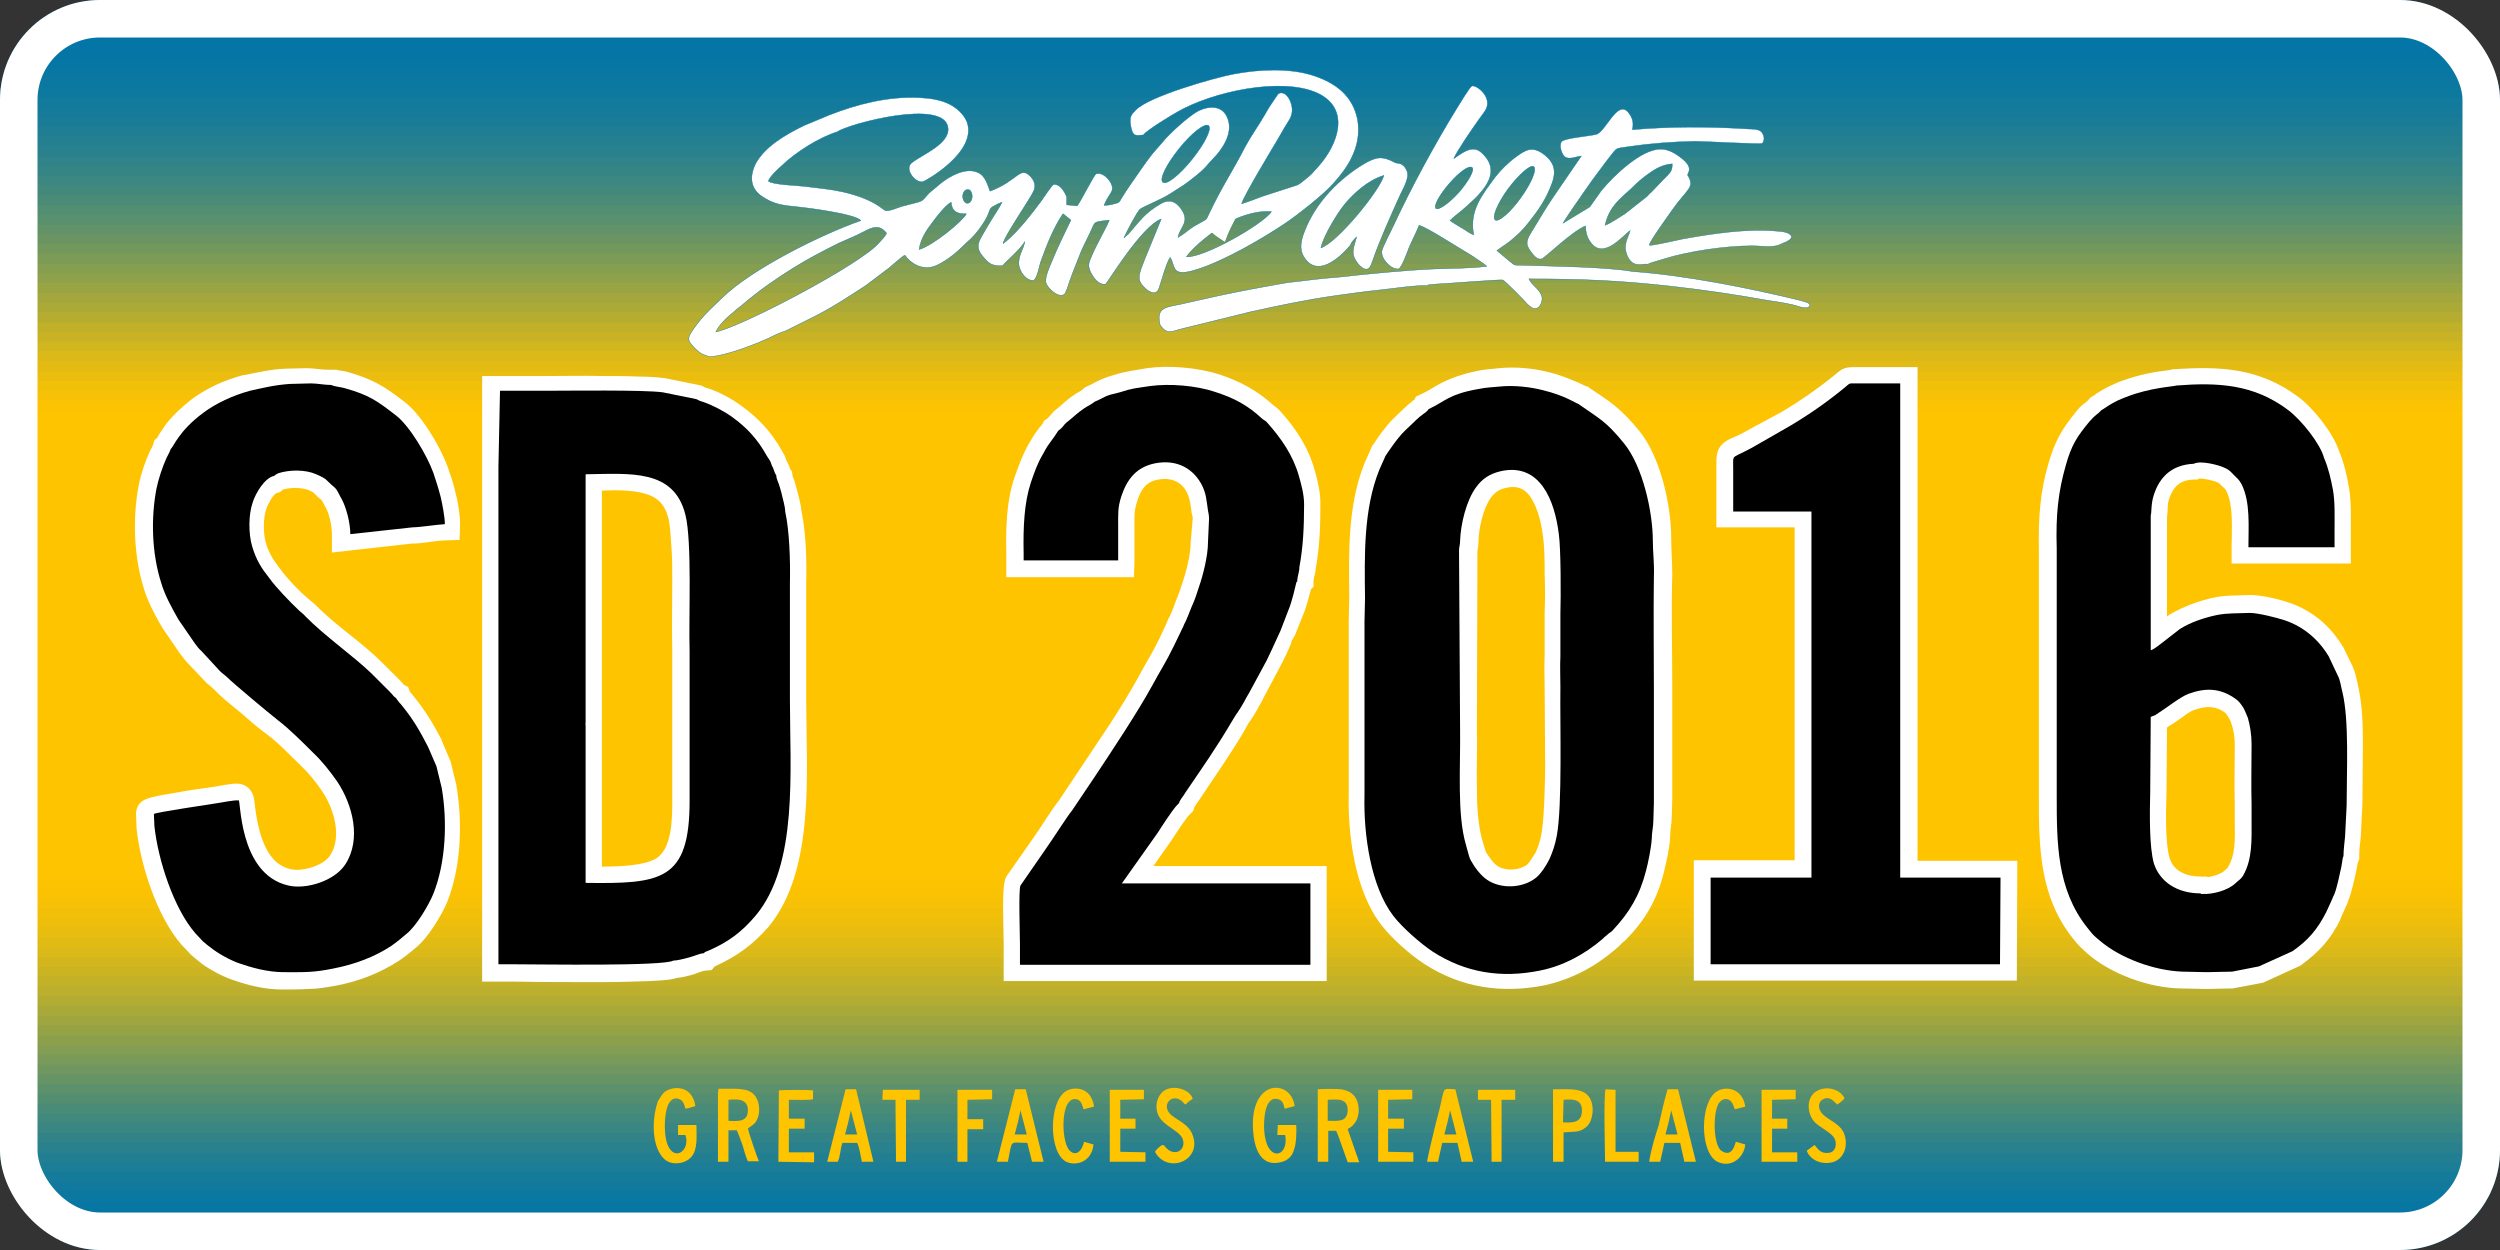 <svg width="400" height="200" viewBox="0 0 400 200" fill="none" xmlns="http://www.w3.org/2000/svg">
<rect x="0" y="0" width="400" height="200" fill="#333333" stroke="none"/>
<g clip-path="url(#clip0_26_5686)">
<path d="M0 2.353H400V0H0V2.353Z" fill="#0074A8"/>
<path d="M0 3.866H400V1.596H0V3.866Z" fill="#0074A8"/>
<path d="M0 5.462H400V3.109H0V5.462Z" fill="#0174A8"/>
<path d="M0 7.059H400V4.706H0V7.059Z" fill="#0274A7"/>
<path d="M0 8.571H400V6.219H0V8.571Z" fill="#0375A6"/>
<path d="M0 10.168H400V7.815H0V10.168Z" fill="#0475A5"/>
<path d="M0 11.681H400V9.412H0V11.681Z" fill="#0676A4"/>
<path d="M0 13.277H400V10.924H0V13.277Z" fill="#0977A2"/>
<path d="M0 14.874H400V12.521H0V14.874Z" fill="#0B78A1"/>
<path d="M0 16.387H400V14.034H0V16.387Z" fill="#0E799F"/>
<path d="M0 17.983H400V15.63H0V17.983Z" fill="#127A9C"/>
<path d="M0 19.496H400V17.227H0V19.496Z" fill="#167B9A"/>
<path d="M0 21.093H400V18.739H0V21.093Z" fill="#1A7C97"/>
<path d="M0 22.689H400V20.336H0V22.689Z" fill="#1F7E94"/>
<path d="M0 24.202H400V21.849H0V24.202Z" fill="#247F91"/>
<path d="M0 25.798H400V23.445H0V25.798Z" fill="#29818D"/>
<path d="M0 27.311H400V25.042H0V27.311Z" fill="#2F8389"/>
<path d="M0 28.907H400V26.555H0V28.907Z" fill="#358585"/>
<path d="M0 30.504H400V28.151H0V30.504Z" fill="#3C8781"/>
<path d="M0 32.017H400V29.664H0V32.017Z" fill="#42897C"/>
<path d="M0 33.614H400V31.261H0V33.614Z" fill="#4A8B77"/>
<path d="M0 35.126H400V32.773H0V35.126Z" fill="#518E72"/>
<path d="M0 36.723H400V34.37H0V36.723Z" fill="#59906D"/>
<path d="M0 38.319H400V35.966H0V38.319Z" fill="#629368"/>
<path d="M0 39.832H400V37.479H0V39.832Z" fill="#6A9562"/>
<path d="M0 41.429H400V39.076H0V41.429Z" fill="#73985C"/>
<path d="M0 42.941H400V40.588H0V42.941Z" fill="#7C9B56"/>
<path d="M0 44.538H400V42.185H0V44.538Z" fill="#869E50"/>
<path d="M0 46.134H400V43.782H0V46.134Z" fill="#8FA14A"/>
<path d="M0 47.647H400V45.294H0V47.647Z" fill="#99A443"/>
<path d="M0 49.244H400V46.891H0V49.244Z" fill="#A3A73D"/>
<path d="M0 50.756H400V48.403H0V50.756Z" fill="#ACAA36"/>
<path d="M0 52.353H400V50H0V52.353Z" fill="#B6AD30"/>
<path d="M0 53.866H400V51.597H0V53.866Z" fill="#C0B02A"/>
<path d="M0 55.462H400V53.109H0V55.462Z" fill="#C9B324"/>
<path d="M0 57.059H400V54.706H0V57.059Z" fill="#D2B61E"/>
<path d="M0 58.572H400V56.218H0V58.572Z" fill="#DBB918"/>
<path d="M0 60.168H400V57.815H0V60.168Z" fill="#E3BB13"/>
<path d="M0 61.681H400V59.412H0V61.681Z" fill="#EABD0E"/>
<path d="M0 63.277H400V60.924H0V63.277Z" fill="#F1C009"/>
<path d="M0 64.874H400V62.521H0V64.874Z" fill="#F6C106"/>
<path d="M0 66.387H400V64.034H0V66.387Z" fill="#FBC303"/>
<path d="M0 67.983H400V65.63H0V67.983Z" fill="#FEC401"/>
<path d="M0 69.496H400V67.227H0V69.496Z" fill="#FFC400"/>
<path d="M0 71.093H400V68.74H0V71.093Z" fill="#FFC400"/>
<path d="M0 72.689H400V70.336H0V72.689Z" fill="#FFC400"/>
<path d="M0 74.202H400V71.849H0V74.202Z" fill="#FFC400"/>
<path d="M0 75.798H400V73.445H0V75.798Z" fill="#FFC400"/>
<path d="M0 77.311H400V74.958H0V77.311Z" fill="#FFC400"/>
<path d="M0 78.907H400V76.555H0V78.907Z" fill="#FFC400"/>
<path d="M0 80.504H400V78.151H0V80.504Z" fill="#FFC400"/>
<path d="M0 82.017H400V79.664H0V82.017Z" fill="#FFC400"/>
<path d="M0 83.614H400V81.26H0V83.614Z" fill="#FFC400"/>
<path d="M0 85.126H400V82.773H0V85.126Z" fill="#FFC400"/>
<path d="M0 86.723H400V84.37H0V86.723Z" fill="#FFC400"/>
<path d="M0 88.319H400V85.966H0V88.319Z" fill="#FFC400"/>
<path d="M0 89.832H400V87.479H0V89.832Z" fill="#FFC400"/>
<path d="M0 91.429H400V89.076H0V91.429Z" fill="#FFC400"/>
<path d="M0 92.941H400V90.588H0V92.941Z" fill="#FFC400"/>
<path d="M0 94.538H400V92.185H0V94.538Z" fill="#FFC400"/>
<path d="M0 96.134H400V93.781H0V96.134Z" fill="#FFC400"/>
<path d="M0 97.647H400V95.294H0V97.647Z" fill="#FFC400"/>
<path d="M0 99.244H400V96.891H0V99.244Z" fill="#FFC400"/>
<path d="M0 100.756H400V98.403H0V100.756Z" fill="#FFC400"/>
<path d="M0 102.353H400V100H0V102.353Z" fill="#FFC400"/>
<path d="M0 103.866H400V101.597H0V103.866Z" fill="#FFC400"/>
<path d="M0 105.462H400V103.109H0V105.462Z" fill="#FFC400"/>
<path d="M0 107.059H400V104.706H0V107.059Z" fill="#FFC400"/>
<path d="M0 108.571H400V106.219H0V108.571Z" fill="#FFC400"/>
<path d="M0 110.168H400V107.815H0V110.168Z" fill="#FFC400"/>
<path d="M400 109.412V111.68H0V109.412H400Z" fill="#FFC400"/>
<path d="M0 113.277H400V110.924H0V113.277Z" fill="#FFC400"/>
<path d="M0 114.874H400V112.521H0V114.874Z" fill="#FFC400"/>
<path d="M0 116.387H400V114.034H0V116.387Z" fill="#FFC400"/>
<path d="M400 115.63V117.983H0V115.63H400Z" fill="#FFC400"/>
<path d="M0 119.496H400V117.227H0V119.496Z" fill="#FFC400"/>
<path d="M0 121.092H400V118.74H0V121.092Z" fill="#FFC400"/>
<path d="M0 122.689H400V120.336H0V122.689Z" fill="#FFC400"/>
<path d="M400 121.849V124.202H0V121.849H400Z" fill="#FFC400"/>
<path d="M0 125.798H400V123.445H0V125.798Z" fill="#FFC400"/>
<path d="M0 127.311H400V124.958H0V127.311Z" fill="#FFC400"/>
<path d="M0 128.907H400V126.555H0V128.907Z" fill="#FFC400"/>
<path d="M400 128.151V130.504H0V128.151H400Z" fill="#FFC400"/>
<path d="M0 132.017H400V129.664H0V132.017Z" fill="#FFC400"/>
<path d="M0 133.613H400V131.26H0V133.613Z" fill="#FFC400"/>
<path d="M0 135.126H400V132.773H0V135.126Z" fill="#FFC400"/>
<path d="M400 134.37V136.723H0V134.37H400Z" fill="#FFC400"/>
<path d="M0 138.319H400V135.966H0V138.319Z" fill="#FFC400"/>
<path d="M0 139.832H400V137.479H0V139.832Z" fill="#FFC400"/>
<path d="M0 141.429H400V139.076H0V141.429Z" fill="#FEC401"/>
<path d="M0 142.941H400V140.588H0V142.941Z" fill="#FCC302"/>
<path d="M0 144.538H400V142.185H0V144.538Z" fill="#FAC203"/>
<path d="M0 146.05H400V143.781H0V146.05Z" fill="#F6C106"/>
<path d="M0 147.647H400V145.294H0V147.647Z" fill="#F2C009"/>
<path d="M0 149.244H400V146.891H0V149.244Z" fill="#EDBE0C"/>
<path d="M0 150.756H400V148.403H0V150.756Z" fill="#E8BD0F"/>
<path d="M0 152.353H400V150H0V152.353Z" fill="#E1BB14"/>
<path d="M0 153.866H400V151.597H0V153.866Z" fill="#DBB918"/>
<path d="M0 155.462H400V153.109H0V155.462Z" fill="#D3B61D"/>
<path d="M0 157.059H400V154.706H0V157.059Z" fill="#CBB422"/>
<path d="M0 158.571H400V156.219H0V158.571Z" fill="#C3B127"/>
<path d="M0 160.168H400V157.815H0V160.168Z" fill="#BBAF2D"/>
<path d="M0 161.68H400V159.412H0V161.68Z" fill="#B2AC33"/>
<path d="M0 163.277H400V160.924H0V163.277Z" fill="#A9A939"/>
<path d="M0 164.874H400V162.521H0V164.874Z" fill="#9FA63F"/>
<path d="M0 166.387H400V164.034H0V166.387Z" fill="#96A345"/>
<path d="M0 167.983H400V165.63H0V167.983Z" fill="#8CA04C"/>
<path d="M0 169.496H400V167.227H0V169.496Z" fill="#839D52"/>
<path d="M0 171.092H400V168.74H0V171.092Z" fill="#799A58"/>
<path d="M0 172.689H400V170.336H0V172.689Z" fill="#6F975F"/>
<path d="M0 174.202H400V171.849H0V174.202Z" fill="#669465"/>
<path d="M0 175.798H400V173.445H0V175.798Z" fill="#5C916B"/>
<path d="M0 177.311H400V174.958H0V177.311Z" fill="#538E71"/>
<path d="M0 178.907H400V176.555H0V178.907Z" fill="#4A8B77"/>
<path d="M0 180.504H400V178.151H0V180.504Z" fill="#41887D"/>
<path d="M0 182.017H400V179.664H0V182.017Z" fill="#398683"/>
<path d="M0 183.613H400V181.26H0V183.613Z" fill="#318388"/>
<path d="M0 185.126H400V182.773H0V185.126Z" fill="#29818D"/>
<path d="M0 186.723H400V184.37H0V186.723Z" fill="#227F92"/>
<path d="M0 188.319H400V185.966H0V188.319Z" fill="#1B7D96"/>
<path d="M0 189.832H400V187.479H0V189.832Z" fill="#157B9A"/>
<path d="M0 191.429H400V189.076H0V191.429Z" fill="#10799D"/>
<path d="M0 192.941H400V190.588H0V192.941Z" fill="#0B78A1"/>
<path d="M0 194.538H400V192.185H0V194.538Z" fill="#0776A3"/>
<path d="M0 196.05H400V193.781H0V196.05Z" fill="#0475A5"/>
<path d="M0 197.647H400V195.294H0V197.647Z" fill="#0275A7"/>
<path d="M0 199.244H400V196.891H0V199.244Z" fill="#0074A8"/>
<path d="M0 200H400V198.403H0V200Z" fill="#0074A8"/>
<path d="M0 200H400V0H0V200Z" stroke="white" stroke-width="0.064" stroke-miterlimit="22.926" stroke-linecap="round" stroke-linejoin="round"/>
<path fill-rule="evenodd" clip-rule="evenodd" d="M190.84 82.941C190.84 82.689 190.756 82.353 190.672 82.101C190.504 80.924 190.42 79.748 189.832 78.655C188.908 76.975 187.227 76.386 185.378 76.723C183.361 77.059 182.521 78.319 181.933 80.252C181.429 81.765 181.513 82.689 181.513 84.286C181.513 86.134 181.513 87.899 181.513 89.748L181.429 92.353H161.008V88.571C160.924 84.538 161.008 80.168 162.353 76.302C162.941 74.622 163.529 73.025 164.37 71.428C164.79 70.672 165.21 70 165.63 69.328C165.882 68.991 166.134 68.655 166.387 68.319C166.555 68.151 166.723 67.983 166.807 67.815L167.059 67.311L167.563 66.975C167.983 66.638 168.235 66.134 168.739 65.714C169.832 64.874 170.672 63.949 171.849 63.193C172.269 62.857 172.941 62.605 173.277 62.269L173.529 62.017L173.866 61.849C174.454 61.597 174.958 61.344 175.546 61.008C176.387 60.588 177.311 60.252 178.235 60C180.084 59.411 181.597 59.244 183.529 58.907C187.059 58.403 191.681 58.823 195.126 59.916C198.571 61.092 201.092 62.437 203.782 64.874C204.118 65.126 204.37 65.294 204.706 65.63C207.227 68.403 209.328 71.513 210.336 75.21C210.84 76.891 211.261 78.739 211.261 80.504C211.261 84.034 211.176 87.479 210.504 91.008C210.504 91.513 210.336 91.933 210.252 92.353C210.252 92.521 210.168 92.689 210.168 92.857V93.865L209.748 94.285C209.328 95.714 209.076 97.059 208.487 98.403L207.143 101.765L207.059 101.849C206.975 102.101 206.723 102.353 206.639 102.605V102.689V102.773C206.134 104.034 205.546 105.294 204.874 106.555L202.101 111.765V111.849C201.345 113.109 200.84 114.202 200 115.378C199.664 115.798 199.412 116.302 199.16 116.807C196.891 120.672 194.286 124.37 191.765 128.151C191.597 128.403 191.261 128.823 191.092 129.159L190.924 129.748L190.168 130.504C189.748 131.008 189.244 131.765 188.824 132.353C188.319 133.109 187.815 133.865 187.311 134.622L184.538 138.571H212.269V156.975H165.462H160.588V151.008C160.588 149.328 160.504 147.731 160.504 146.05C160.504 144.706 160.42 141.597 160.924 140.42L161.008 140.252L165.126 134.37C166.639 132.269 167.983 129.916 169.496 127.983L172.857 122.941C174.454 120.504 176.134 118.067 177.731 115.63C179.244 113.277 180.756 110.84 182.101 108.403C183.193 106.302 184.454 104.37 185.462 102.269L186.555 99.916C186.639 99.748 186.723 99.496 186.807 99.328L186.891 99.075L187.059 98.823C187.479 97.983 187.815 97.059 188.151 96.134C188.571 95.126 188.908 94.118 189.244 93.109C189.832 91.344 190.504 88.655 190.504 86.891V86.807L190.84 82.941ZM114.37 154.622C114.37 154.622 114.286 154.622 114.286 154.706L113.866 155.21L112.857 155.294C112.269 155.378 111.513 155.714 111.008 155.882C110.168 156.134 109.16 156.386 108.319 156.47C106.975 156.891 104.958 156.891 103.866 156.975C101.26 157.059 98.656 157.143 96.05 157.143C91.513 157.143 87.059 157.143 82.521 157.059H77.143V152.857V106.555V89.496V87.899V79.664V74.79V60.168H87.059C90.252 60.168 93.445 60.084 96.723 60.168C98.571 60.168 100.42 60.168 102.269 60.252C103.529 60.252 104.958 60.336 106.303 60.504H106.387L112.185 61.68L112.857 62.017C112.941 62.017 113.109 62.101 113.193 62.101C115.042 62.689 117.059 63.781 118.655 64.958C121.345 66.891 123.445 69.159 125.042 72.017C125.21 72.353 125.462 72.689 125.63 73.109C125.714 73.361 125.798 73.613 125.882 73.781L125.966 73.949L126.05 74.118C126.218 74.37 126.303 74.706 126.387 74.958L126.723 75.462L126.807 76.134C126.891 76.471 127.059 76.722 127.143 77.059C127.311 77.563 127.395 78.067 127.563 78.571C127.815 79.664 128.151 80.672 128.235 81.765C128.992 85.378 129.076 89.832 128.992 93.529V112.101C128.992 123.277 130.504 139.244 122.941 148.319C120.42 151.176 117.899 153.025 114.37 154.622ZM96.302 116.891V119.664V138.655C99.328 138.655 103.193 138.487 105.042 137.311C107.563 135.714 107.563 130.756 107.563 128.151V127.731V119.748V113.445V104.286C107.479 100.504 107.563 96.723 107.563 92.941C107.563 91.008 107.563 88.992 107.395 87.059C107.311 85.798 107.227 84.286 106.975 83.025C106.387 80.672 105.21 79.496 102.941 78.907C101.008 78.403 98.571 78.403 96.302 78.487V106.05V113.445V115.798V116.554V116.891ZM253.697 61.765L254.034 61.849L254.37 62.101C255.714 63.025 257.059 63.865 258.319 64.874C259.748 66.05 261.008 67.395 262.185 68.823C265.63 72.941 267.395 80.756 267.395 86.134C267.395 88.067 267.563 90 267.563 91.933C267.395 97.899 267.563 103.949 267.563 109.916V127.899C267.563 128.823 267.479 129.832 267.479 130.756C267.479 131.765 267.227 132.689 267.227 133.697V133.781V133.865C267.143 135.714 266.639 137.815 266.218 139.58C265.126 143.95 263.277 147.143 260.168 150.336C259.832 150.672 259.496 150.84 259.244 151.176C258.992 151.428 258.739 151.681 258.403 151.933C255.21 154.706 251.345 156.723 247.143 157.647C240.336 158.992 233.866 158.067 227.983 154.286C225.63 152.773 222.689 150.168 221.008 147.983C216.807 142.605 215.63 133.613 215.798 126.975V99.244L215.882 95.546C215.798 88.403 215.63 80.84 218.319 74.118L219.58 71.26L219.748 71.092C220.672 69.664 221.765 68.151 222.941 66.975L224.79 65.21C225.126 64.874 225.546 64.538 225.966 64.201C226.05 64.117 226.134 64.034 226.303 63.95L226.555 63.445L227.479 63.025C228.571 62.521 229.496 61.849 230.504 61.344C232.269 60.42 234.118 59.832 236.05 59.412C237.479 59.075 238.487 59.076 239.916 58.907C242.437 58.655 245.378 58.907 247.899 59.58C249.328 59.916 250.672 60.42 252.017 61.008C252.521 61.176 253.109 61.513 253.697 61.765ZM236.303 116.639C236.387 119.832 236.218 123.025 236.303 126.302C236.303 128.823 236.471 131.933 237.143 134.37C237.227 134.622 237.311 134.874 237.395 135.21C237.731 136.218 237.563 136.134 238.235 137.059C238.655 137.647 239.076 138.235 239.748 138.655C241.092 139.412 243.193 139.244 244.37 138.319C244.79 137.899 245.378 136.891 245.714 136.386C246.134 135.462 246.471 134.37 246.639 133.361C246.891 131.933 246.975 130.252 247.059 128.823C247.143 126.639 247.227 124.538 247.227 122.353C247.227 118.235 247.143 114.117 247.143 110C247.143 108.319 247.059 106.723 247.143 105.042V98.151V98.067C247.227 96.05 247.227 93.865 247.143 91.849C247.143 90 247.143 87.731 246.891 85.882C246.639 83.781 246.05 81.26 244.874 79.496C243.866 78.067 242.605 77.647 240.924 78.067C239.832 78.319 239.244 78.739 238.571 79.58C237.311 81.26 236.555 84.706 236.555 86.722C236.555 87.227 236.471 87.647 236.387 88.151L236.303 116.639ZM377.227 138.067C377.143 138.403 377.143 138.739 377.059 139.075C376.723 140.588 376.303 142.689 375.714 144.117C375.63 144.37 375.546 144.706 375.378 144.958L374.454 147.059V147.143C372.857 150.336 371.092 152.269 368.235 154.37L367.983 154.538L362.101 157.227L357.227 158.151H356.975C355.63 158.151 354.286 158.235 352.941 158.235C351.597 158.235 350.252 158.151 348.908 158.151C343.866 158.067 337.815 155.882 334.034 152.605C333.025 151.681 332.521 151.26 331.681 150.168C326.303 143.445 326.218 135.546 326.218 127.395C326.218 124.706 326.218 122.017 326.218 119.328V101.849V87.899C326.134 83.025 326.387 78.655 327.815 73.949C328.824 70.504 329.916 68.655 332.101 65.966C332.521 65.378 333.025 64.874 333.613 64.454C333.782 64.285 333.95 64.201 334.118 64.033L334.454 63.613L334.874 63.361C335.21 63.193 335.546 62.857 335.882 62.689C336.975 62.017 337.899 61.596 339.076 61.092C340.84 60.42 342.689 59.916 344.538 59.58C345.462 59.411 346.471 59.328 347.395 59.159L347.563 59.075H347.983C355.294 58.571 361.513 58.907 367.647 63.445C370.084 65.21 373.361 69.328 374.286 72.269C375.042 74.034 375.462 75.966 375.798 77.815C376.218 80.084 376.134 82.437 376.134 84.706V90.168H370.924H363.109H357.059V87.479C357.059 84.958 357.395 80.84 356.219 78.571C356.05 78.151 355.798 78.067 355.462 77.731C355.126 77.395 355.126 77.311 354.706 77.143C354.202 76.891 352.605 76.555 351.933 76.555L351.597 76.723H351.008C348.824 76.807 347.731 77.815 347.059 79.832C346.723 80.756 346.891 81.764 346.723 82.689V98.655L347.143 98.319L347.311 98.235C349.328 97.059 351.849 96.134 354.118 95.63C356.05 95.21 357.899 95.294 359.832 95.21C361.597 95.126 364.706 95.882 366.387 96.471C370 97.731 372.857 100.168 374.79 103.361L374.874 103.445L376.387 106.555C376.891 107.647 377.059 108.655 377.311 109.832C377.983 112.773 378.067 116.134 378.067 119.16C378.067 122.269 377.983 125.462 377.983 128.571V128.655L377.731 133.781V133.865C377.647 134.706 377.479 135.714 377.479 136.639V137.479L377.227 138.067ZM357.563 131.26V128.907C357.479 125.63 357.563 122.437 357.563 119.16C357.563 118.151 357.395 116.806 357.059 115.882C356.975 115.546 356.807 115.21 356.639 114.874C356.555 114.706 356.218 114.286 356.134 114.118C354.454 112.857 352.941 112.941 351.008 113.613C350.504 113.781 349.664 114.37 349.244 114.706C348.403 115.294 347.563 115.882 346.723 116.386L346.639 126.806C346.555 129.58 346.387 134.79 347.143 137.311C347.815 139.496 350 140.252 352.101 140.252H353.109L353.193 140.336C354.118 140.252 355.294 139.832 355.798 139.412C356.05 139.159 356.218 139.075 356.471 138.823V138.739C357.815 136.639 357.563 133.613 357.563 131.26ZM53.782 59.159C54.37 59.328 54.958 59.328 55.546 59.496C59.664 60.672 61.429 61.765 64.706 64.286C67.395 66.302 70.42 71.428 71.597 74.622C72.101 76.05 72.521 77.227 72.857 78.739C73.277 80.252 73.613 82.353 73.613 83.865L73.529 86.386L71.008 86.47C69.328 86.554 67.563 86.975 65.882 86.975L53.109 88.403V85.462C53.109 84.201 52.689 82.185 52.101 81.176C51.933 80.84 51.681 80.42 51.513 80.084C51.429 80 51.176 79.748 51.008 79.664C50.084 78.823 50.504 78.907 49.328 78.403C48.235 77.983 46.471 77.983 45.294 78.319L44.79 78.739L44.202 78.907C43.613 79.243 42.773 80.84 42.605 81.428C42.101 82.941 42.101 85.294 42.521 86.807C43.025 88.571 43.782 89.664 44.874 91.092C46.05 92.689 47.815 94.538 49.328 95.798C49.664 96.134 50.084 96.386 50.504 96.806C53.782 100.168 57.815 102.689 61.092 105.966L64.034 108.907C64.286 109.16 64.454 109.327 64.622 109.58L65.294 109.916L65.546 110.588C65.546 110.672 65.63 110.672 65.63 110.756C65.798 110.924 65.966 111.092 66.135 111.344C67.983 113.613 69.328 115.798 70.672 118.403V118.487L72.101 121.849L73.025 125.63V125.714C74.034 131.597 73.781 138.655 71.597 144.202C70.672 146.471 68.403 150.168 66.471 151.681C65.546 152.437 64.874 153.025 63.865 153.697C60.756 155.714 57.311 157.059 53.614 157.731C52.185 157.983 50.756 158.235 49.328 158.235C47.983 158.319 46.555 158.319 45.126 158.319C42.353 158.319 39.664 157.647 37.059 156.723C35.378 156.134 33.025 154.874 31.681 153.697C31.261 153.361 30.84 153.025 30.504 152.689L30.336 152.521L28.992 151.092C25.126 146.639 22.437 138.319 21.849 132.521V132.437L21.765 130.252V130.084C21.933 127.899 23.866 127.647 25.378 127.311C26.471 127.143 27.647 126.891 28.739 126.723C30.588 126.386 32.437 126.134 34.286 125.882C35.378 125.714 36.807 125.378 37.899 125.378C38.908 125.378 39.916 125.882 40.42 127.059C40.588 127.395 40.588 127.647 40.672 127.983C40.756 128.403 40.756 128.823 40.84 129.327C41.008 130.672 41.261 131.933 41.597 133.193C42.353 135.798 43.697 138.487 46.555 139.075C48.403 139.496 51.849 138.487 52.857 136.807C54.79 133.781 53.361 129.244 51.513 126.555C50.504 125.042 49.328 123.613 47.983 122.353C46.303 120.756 44.538 118.823 42.689 117.479C41.176 116.386 39.748 115.126 38.319 113.865C36.975 112.773 35.462 111.597 34.286 110.336C33.95 110 33.529 109.664 33.109 109.328L30 106.05C29.58 105.63 29.244 105.126 28.908 104.706L28.823 104.622L26.134 100.672L26.05 100.588C24.874 98.571 23.698 96.386 23.025 94.202C21.429 89.076 21.177 83.025 22.185 77.731C22.521 75.882 23.193 73.949 23.95 72.269C24.118 71.933 24.37 71.513 24.454 71.26L24.706 70.42L25.126 70.084C25.21 69.916 25.378 69.664 25.462 69.496C25.798 68.991 26.134 68.487 26.471 67.983C27.647 66.47 29.076 65.126 30.588 63.95C33.025 62.101 36.05 60.756 38.992 60H39.076H39.16C41.344 59.58 43.361 59.075 45.63 58.991C46.807 58.991 47.899 58.907 49.076 58.907C50.168 58.907 51.344 59.159 52.437 59.159H53.025H53.782ZM285.126 65.882C288.067 64.117 290.756 62.269 293.445 60.084C294.706 58.991 295.042 58.739 296.807 58.739H306.807V71.092V84.958V92.269V107.731V120.336V137.731H306.975H322.773L322.689 156.891H271.008V149.496V137.647H287.143V127.059V120.084V84.37H274.622V80.504V74.706C274.622 72.941 274.538 71.596 276.303 70.504C276.807 70.168 277.395 70 277.899 69.748C278.824 69.328 279.664 68.823 280.588 68.319L285.126 65.882Z" fill="white"/>
<path fill-rule="evenodd" clip-rule="evenodd" d="M175.126 64.286C174.622 64.706 174.034 64.958 173.529 65.294C172.269 66.135 171.681 66.807 170.588 67.647C170.168 67.983 170.168 68.319 169.328 68.908C169.076 69.328 168.908 69.496 168.656 69.916C168.403 70.252 168.235 70.504 167.983 70.841C167.479 71.513 167.227 72.017 166.807 72.773C165.966 74.202 165.546 75.462 164.958 77.143C163.866 80.42 163.698 84.286 163.782 88.571V89.664H178.908C178.908 87.899 178.908 86.05 178.908 84.286C178.908 82.101 178.824 81.261 179.412 79.412C180.336 76.639 181.849 74.706 184.874 74.118C188.487 73.445 190.924 75.126 192.185 77.395C193.025 78.908 193.025 80.084 193.277 81.681C193.361 82.101 193.445 82.437 193.445 83.025L193.277 86.807C193.277 88.992 192.437 92.185 191.849 93.866C191.513 94.958 191.177 95.966 190.672 97.059C190.252 98.067 189.916 99.076 189.412 100C189.328 100.336 189.16 100.504 188.992 100.925L187.815 103.361C186.555 105.966 185.63 107.311 184.37 109.664C182.017 113.95 177.899 120.168 175.042 124.454L171.597 129.58C170.588 130.84 168.487 134.202 167.227 135.967L163.277 141.681C162.941 142.353 163.193 149.664 163.193 151.093V154.37H165.462H209.664V141.345H179.496L185.21 133.277C185.966 132.101 187.479 129.748 188.319 128.824L188.656 128.487C188.74 127.983 189.412 127.311 189.664 126.807C192.185 123.109 194.706 119.496 196.975 115.63C197.311 115.126 197.647 114.454 197.983 114.034C198.908 112.689 199.16 112.017 199.916 110.756L202.689 105.63C203.277 104.454 203.782 103.277 204.37 102.017C204.538 101.597 204.706 101.345 204.874 100.925L206.134 97.647C206.723 96.303 207.311 93.614 207.395 93.277C207.479 93.025 207.395 93.193 207.563 93.025C207.563 92.185 207.899 91.597 207.899 90.756C208.487 87.563 208.655 84.454 208.655 80.672C208.655 79.076 208.151 77.311 207.815 76.135C206.891 72.857 204.958 70.084 202.773 67.647C202.521 67.311 202.353 67.311 202.017 67.059C199.58 64.79 197.479 63.698 194.37 62.689C191.345 61.681 187.143 61.345 184.034 61.765C181.849 62.101 181.177 62.101 179.16 62.773C176.555 63.361 177.059 63.446 175.126 64.286Z" fill="black"/>
<path fill-rule="evenodd" clip-rule="evenodd" d="M79.748 74.706V79.58V87.815V89.412V106.471V152.773V154.286H82.437C86.387 154.286 106.134 154.622 107.731 153.697C108.403 153.697 109.58 153.361 110.252 153.193C110.924 153.025 112.017 152.521 112.605 152.521L112.689 152.437L112.773 152.353C112.773 152.353 112.857 152.269 112.941 152.269C113.109 152.185 113.109 152.185 113.361 152.101C116.471 150.756 118.655 149.16 120.924 146.471C127.731 138.319 126.387 123.277 126.387 111.933V93.277C126.471 89.664 126.303 84.874 125.63 81.849C125.63 81.008 125.21 79.748 125.042 78.907C124.958 78.487 124.79 78.067 124.622 77.479C124.454 76.975 124.202 76.555 124.202 76.05C123.95 75.714 123.866 75.294 123.697 74.874C123.445 74.454 123.445 74.286 123.277 73.865C123.109 73.529 122.941 73.361 122.689 72.941C121.261 70.336 119.496 68.403 117.143 66.723C115.882 65.798 113.95 64.79 112.437 64.286C112.185 64.202 112.101 64.202 111.933 64.118L111.429 63.866L106.05 62.773C103.109 62.353 90.756 62.521 87.227 62.521H80L79.748 74.706ZM93.698 138.908V141.261C105.798 141.429 110.336 140.924 110.336 128.151V127.731V119.748V115.126V115.21V113.866V113.361V113.277V104.202C110.168 98.74 110.756 86.723 109.664 82.353C107.815 74.958 100.756 75.798 93.698 75.882V106.05V115.798C93.614 115.798 93.529 115.882 93.698 115.882V115.966V117.059V138.908ZM93.614 116.807C93.529 116.807 93.529 116.807 93.614 116.807V116.807Z" fill="black"/>
<path fill-rule="evenodd" clip-rule="evenodd" d="M228.571 65.462C228.403 65.798 227.983 66.05 227.647 66.302C227.311 66.555 226.975 66.807 226.639 67.143L224.79 68.908C223.529 70.084 221.681 72.941 221.681 72.941L220.672 75.21C218.151 81.513 218.319 88.908 218.403 95.714L218.319 99.496V127.227C218.151 133.529 219.328 141.849 222.941 146.555C224.37 148.403 227.227 150.924 229.244 152.269C234.454 155.63 240.168 156.555 246.387 155.294C250.168 154.538 253.529 152.689 256.387 150.252C256.639 150 256.807 149.832 257.143 149.58C257.479 149.244 257.647 149.244 257.983 148.908C260.672 146.05 262.353 143.277 263.361 139.328C263.698 138.067 264.202 135.63 264.286 134.118C264.286 133.193 264.538 132.269 264.538 131.261C264.538 130.336 264.622 129.496 264.622 128.404V110.42C264.622 104.622 264.538 98.067 264.622 92.353C264.706 90 264.454 88.403 264.454 86.555C264.454 81.933 262.857 74.622 259.832 70.924C256.975 67.395 255.882 66.975 252.521 64.622C252.017 64.454 250.336 63.277 246.891 62.437C244.958 61.933 242.269 61.597 239.916 61.849C238.319 62.017 238.151 61.933 236.387 62.269C231.765 63.109 231.261 64.202 228.571 65.462ZM233.614 116.723C233.698 122.773 233.109 130.252 234.538 135.126C234.622 135.462 234.706 135.714 234.79 136.05C235.126 137.143 234.958 137.143 235.882 138.571C236.555 139.58 237.311 140.42 238.319 141.009C240.756 142.353 244.034 141.933 245.882 140.336C246.639 139.664 247.395 138.488 247.899 137.479C248.403 136.387 248.824 135.126 249.076 133.782C250 128.908 249.58 115.882 249.664 109.916C249.664 108.403 249.58 106.555 249.664 105.042V98.151C249.748 95.714 249.748 87.731 249.412 85.462C248.74 80 246.387 74.034 240.168 75.378C238.319 75.798 237.143 76.639 236.219 77.899C234.622 80 233.698 83.866 233.614 86.555C233.614 87.227 233.445 87.479 233.445 88.067L233.614 116.723Z" fill="black"/>
<path fill-rule="evenodd" clip-rule="evenodd" d="M348.235 61.681C347.815 61.849 343.95 62.017 340.168 63.529C339.076 63.95 338.487 64.202 337.395 64.874C336.975 65.126 336.555 65.462 336.219 65.63C335.546 66.387 335.378 66.219 334.286 67.479C332.353 69.832 331.429 71.176 330.504 74.538C329.328 78.655 328.908 82.353 329.076 87.731V101.681V119.16C329.076 121.849 329.076 124.538 329.076 127.227C329.076 134.874 329.076 142.269 333.95 148.403C334.958 149.664 334.79 149.496 335.966 150.504C339.328 153.361 344.706 155.294 349.16 155.462C350.42 155.462 351.681 155.546 353.109 155.546C354.538 155.546 355.714 155.462 357.143 155.462L361.429 154.622L366.807 152.185C369.328 150.42 370.756 148.739 372.185 145.966L373.109 143.95C373.277 143.613 373.277 143.445 373.445 143.193C373.866 142.269 374.37 139.832 374.622 138.655C374.706 138.319 374.79 137.227 374.958 136.975C374.958 136.05 375.126 134.706 375.21 133.866L375.462 128.907C375.462 123.445 375.882 115.294 374.79 110.756C374.538 109.832 374.454 108.824 374.034 108.067L372.605 105.042C371.008 102.353 368.571 100.252 365.546 99.244C364.286 98.824 361.261 98.067 360 98.067C357.899 98.151 356.471 98.067 354.706 98.403C352.689 98.824 350.42 99.58 348.74 100.672L345.714 103.025C345.378 103.277 344.538 103.95 344.118 104.034V82.437C344.286 82.017 344.118 80.672 344.622 79.16C345.546 76.302 347.479 74.37 351.008 74.202C352.101 73.613 355.126 74.454 355.798 74.79C356.639 75.126 356.807 75.378 357.395 75.966C357.983 76.555 358.235 76.723 358.655 77.479C360.084 80.336 359.748 84.202 359.748 87.563H363.109H370.924H373.529V84.79C373.529 82.521 373.613 80.336 373.277 78.403C372.941 76.639 372.521 74.79 371.849 73.277C371.261 71.008 368.235 67.227 366.134 65.63C360.588 61.429 354.79 61.176 348.235 61.681ZM352.101 142.941C352.269 143.109 351.933 143.025 352.521 143.025C353.95 143.109 356.387 142.521 357.647 141.344C358.235 140.756 358.403 140.84 358.908 140.084C360.42 137.395 360.252 134.37 360.252 131.176V128.739C360.168 125.546 360.252 122.269 360.252 119.076C360.252 117.563 360 116.05 359.664 114.874C359.412 114.286 359.244 113.781 358.908 113.193C358.571 112.689 358.235 112.185 357.731 111.849C355.294 110.084 352.941 110 350.168 111.008C348.824 111.513 346.891 113.109 345.042 114.286C344.706 114.538 344.454 114.538 344.118 114.706L344.034 126.723C343.95 130.168 343.866 135.462 344.622 138.151C345.546 141.008 348.235 142.941 352.101 142.941Z" fill="black"/>
<path fill-rule="evenodd" clip-rule="evenodd" d="M40 62.521C37.227 63.277 34.538 64.538 32.521 66.05C28.572 68.992 27.815 71.428 27.311 71.849C27.143 72.353 26.891 72.773 26.639 73.277C25.966 74.79 25.378 76.555 25.042 78.151C24.118 82.941 24.286 88.571 25.798 93.277C26.387 95.294 27.563 97.395 28.572 99.16L31.177 102.941C31.513 103.361 31.765 103.781 32.185 104.118L35.21 107.395C35.63 107.815 35.966 107.983 36.387 108.403C37.311 109.328 42.941 114.034 44.538 115.294C46.218 116.555 48.656 118.992 50.084 120.42C51.513 121.765 52.773 123.361 53.95 125.042C56.471 128.824 57.815 134.286 55.294 138.235C53.529 141.008 48.908 142.353 46.135 141.681C37.983 139.832 38.572 127.311 38.151 128.067H38.067C37.563 127.983 35.462 128.403 34.874 128.487C33.95 128.655 24.622 130 24.622 130.252L24.706 132.185C25.294 137.647 27.815 145.378 31.261 149.328L32.437 150.588C32.857 150.924 33.193 151.26 33.697 151.597C34.79 152.521 36.975 153.697 38.235 154.118C40.168 154.79 42.773 155.546 45.378 155.546C48.739 155.546 50.084 155.63 53.361 154.958C56.807 154.286 59.916 153.109 62.605 151.345C63.782 150.504 64.034 150.252 65.042 149.412C66.555 148.235 68.572 144.874 69.328 143.025C71.345 137.983 71.597 131.429 70.672 126.05L69.832 122.605L68.487 119.496C67.143 116.891 66.135 115.126 64.286 112.857C64.118 112.605 63.95 112.521 63.782 112.269C63.697 112.185 63.614 112.017 63.529 111.933C63.361 111.681 63.445 111.849 63.361 111.681C62.941 111.428 62.941 111.26 62.353 110.672L59.412 107.731C56.639 105.042 51.849 101.681 48.824 98.571C48.572 98.235 48.151 97.983 47.815 97.647C46.471 96.386 44.118 93.95 43.109 92.521C41.849 90.924 41.008 89.664 40.336 87.395C39.748 85.378 39.748 82.353 40.42 80.42C40.924 78.823 42.353 76.471 43.866 76.135L44.202 75.882C44.37 75.798 44.37 75.798 44.538 75.714C46.387 75.126 48.908 75.126 50.588 75.882C52.353 76.639 52.185 76.807 53.025 77.563C53.445 77.899 53.782 78.151 54.034 78.656C54.202 78.992 54.454 79.496 54.706 79.916C55.378 81.177 56.05 83.613 56.05 85.462L66.05 84.37C67.143 84.37 69.748 83.95 71.177 83.865C71.177 82.689 70.756 80.588 70.504 79.496C69.916 77.311 69.916 77.479 69.328 75.63C68.319 72.857 65.546 68.151 63.361 66.471C60.42 64.202 59.076 63.193 55.126 62.101C54.622 61.933 53.445 61.849 53.025 61.597C51.933 61.597 50.756 61.344 49.748 61.344C48.487 61.344 47.563 61.429 46.387 61.429C43.866 61.597 41.933 62.101 40 62.521Z" fill="black"/>
<path fill-rule="evenodd" clip-rule="evenodd" d="M277.311 74.874V80.672V81.849H289.832V84.538V120.252V127.227V140.42H273.698V149.58V154.286H320L320.084 140.42H306.891H304.034V120.336V107.647V92.185V84.874V71.008V61.345H296.723C295.798 61.345 296.051 61.261 295.042 62.101C292.269 64.37 289.496 66.303 286.387 68.151L281.849 70.756C276.807 73.782 277.311 72.269 277.311 74.874Z" fill="black"/>
<path fill-rule="evenodd" clip-rule="evenodd" d="M210.84 185.882H212.521V180.924H213.782L214.034 181.513C214.118 181.765 214.202 181.933 214.286 182.185L215.63 185.966H217.479L215.63 180.672C215.966 180.336 216.134 180.504 216.639 179.832C217.647 178.74 217.563 176.723 216.891 175.63C216.471 174.958 215.714 174.454 214.538 174.286C213.698 174.202 211.681 174.202 210.84 174.286V185.882ZM212.437 179.328C214.118 179.328 215.546 179.58 215.63 177.647C215.63 175.714 214.118 175.882 212.437 175.966V179.328Z" fill="#FFC400"/>
<path fill-rule="evenodd" clip-rule="evenodd" d="M114.874 174.874V185.882H116.555V180.84H117.899C118.235 181.681 118.571 182.521 118.824 183.277C118.992 183.866 119.412 185.378 119.664 185.798H121.429C121.261 185.546 119.748 181.092 119.664 180.588C120.168 180.084 120.84 180 121.261 178.824C121.597 177.899 121.513 176.639 121.092 175.798C120.252 174.034 118.235 174.202 115.966 174.202H114.958L114.874 174.874ZM116.555 179.328C118.151 179.412 119.664 179.496 119.664 177.647C119.664 175.882 118.151 175.798 116.555 175.966V179.328Z" fill="#FFC400"/>
<path fill-rule="evenodd" clip-rule="evenodd" d="M248.487 185.882H250.168V181.177C251.849 181.008 252.689 181.261 253.782 180.336C254.538 179.748 254.958 178.319 254.79 176.975C254.37 173.866 251.429 174.286 248.487 174.286V185.882ZM250.084 179.58C251.765 179.664 253.025 179.58 253.109 177.815C253.193 175.966 251.849 175.798 250.168 175.966L250.084 179.58Z" fill="#FFC400"/>
<path fill-rule="evenodd" clip-rule="evenodd" d="M228.319 185.882H230.084L230.756 182.857H233.193L233.866 185.882H235.714L232.857 174.286C230.756 174.202 231.177 173.782 230.42 177.059C230.168 177.983 229.916 179.076 229.664 180C229.244 181.849 228.656 184.034 228.319 185.882ZM232.017 177.647L232.521 179.58L233.025 181.513H231.093L231.597 179.58L232.017 177.647Z" fill="#FFC400"/>
<path fill-rule="evenodd" clip-rule="evenodd" d="M263.866 185.882H265.63L266.303 182.857H268.824L269.496 185.882H271.345L268.487 174.286H266.807C266.303 176.05 265.798 178.151 265.378 180.084C264.79 181.849 264.118 184.118 263.866 185.882ZM267.395 177.647L267.899 179.58L268.403 181.513H266.471L266.975 179.58L267.395 177.647Z" fill="#FFC400"/>
<path fill-rule="evenodd" clip-rule="evenodd" d="M159.496 185.882H161.261C162.017 182.185 161.429 182.857 164.37 182.857L165.126 185.882H166.975L164.118 174.286H162.437L159.496 185.882ZM163.277 177.647L163.782 179.58L164.286 181.513H162.353L162.857 179.58L163.277 177.647Z" fill="#FFC400"/>
<path fill-rule="evenodd" clip-rule="evenodd" d="M132.353 185.882H134.034C134.454 185.126 134.454 183.698 134.79 182.857H137.143C137.479 183.445 137.731 185.126 137.899 185.882H139.748L136.975 174.286H135.294L132.353 185.882ZM136.134 177.647L136.639 179.58L137.143 181.513H135.21L135.714 179.58L136.134 177.647Z" fill="#FFC400"/>
<path fill-rule="evenodd" clip-rule="evenodd" d="M207.395 180H204.454L204.37 181.597H205.63C206.303 185.21 202.605 186.134 202.269 180.84C202.185 179.412 202.269 175.21 204.538 175.882C205.21 176.05 205.378 176.639 205.546 177.395L207.143 176.975C206.555 172.437 199.412 172.521 200.588 181.849C200.924 184.286 202.017 186.639 204.874 185.966C206.05 185.714 206.807 184.958 207.059 183.866C207.395 183.193 207.479 180.84 207.395 180Z" fill="#FFC400"/>
<path fill-rule="evenodd" clip-rule="evenodd" d="M105.294 176.134C104.202 179.16 104.286 183.613 106.303 185.462C107.479 186.555 109.664 186.218 110.588 185.126C111.681 183.95 111.429 181.765 111.429 180H108.487V181.597H109.664C110.672 184.622 106.639 186.639 106.387 180.756C106.303 179.244 106.471 174.958 108.74 175.882C109.328 176.134 109.496 176.723 109.664 177.395L110.084 177.311L111.261 176.975C110.756 173.698 107.899 173.697 106.471 174.622C105.798 175.126 105.798 175.462 105.294 176.134Z" fill="#FFC400"/>
<path fill-rule="evenodd" clip-rule="evenodd" d="M124.538 185.882L130.252 185.966V184.37H126.219V180.588H128.74V178.992H126.219V175.966C127.059 175.966 129.496 176.05 130.084 175.882V174.454C129.664 174.37 125.21 174.37 124.622 174.454L124.538 185.882Z" fill="#FFC400"/>
<path fill-rule="evenodd" clip-rule="evenodd" d="M185.966 183.193C185.63 183.361 184.958 183.95 184.79 184.286C186.891 188.067 192.689 185.546 190.672 181.26C189.916 179.664 187.983 179.076 187.143 178.151C185.798 176.555 187.731 174.79 189.244 176.303C189.496 176.555 189.328 176.555 189.748 176.723C190 176.303 190.504 176.05 190.84 175.798C190.42 174.37 187.815 173.445 186.219 174.538C184.958 175.462 184.538 177.647 185.798 179.16C186.891 180.42 188.824 181.092 189.244 182.269C189.832 184.034 187.899 185.21 186.471 183.529C186.387 183.445 186.303 183.361 186.303 183.277L185.966 183.193Z" fill="#FFC400"/>
<path fill-rule="evenodd" clip-rule="evenodd" d="M177.563 185.882H183.277V184.37L179.244 184.286V180.588H181.681V178.991H179.244V175.966L183.025 175.882V174.37H177.563V185.882Z" fill="#FFC400"/>
<path fill-rule="evenodd" clip-rule="evenodd" d="M281.849 185.882H287.563V184.37H283.529V180.588H285.966V178.991H283.529V175.966L287.311 175.882V174.37H281.849V185.882Z" fill="#FFC400"/>
<path fill-rule="evenodd" clip-rule="evenodd" d="M220.504 185.882H226.134V184.37L222.101 184.286V180.588H224.622V178.991H222.101V175.966L225.966 175.882V174.37H220.504V185.882Z" fill="#FFC400"/>
<path fill-rule="evenodd" clip-rule="evenodd" d="M290.336 183.193L289.076 184.118C289.664 185.714 291.681 186.471 293.445 185.882C295.042 185.294 295.798 183.277 295.042 181.345C294.37 179.748 292.689 179.328 291.597 178.235C290.924 177.563 290.756 176.387 291.681 175.882C292.857 175.294 293.445 176.303 293.95 176.723C294.286 176.555 294.958 175.966 295.126 175.714C294.454 174.286 292.185 173.613 290.588 174.622C289.16 175.462 288.992 177.815 290.168 179.328C290.924 180.336 293.193 181.176 293.613 182.353C293.95 183.361 293.529 184.37 292.605 184.454C291.26 184.622 290.84 183.781 290.336 183.193Z" fill="#FFC400"/>
<path fill-rule="evenodd" clip-rule="evenodd" d="M279.244 183.109L277.731 182.689C277.563 183.193 277.395 183.865 276.975 184.202C276.471 184.706 275.714 184.37 275.294 184.034C274.034 182.689 274.118 177.731 275.042 176.47C275.378 176.05 275.882 175.63 276.639 175.966C277.143 176.218 277.311 176.807 277.563 177.479L279.244 177.059C278.824 174.118 276.134 173.697 274.706 174.622C271.933 176.302 271.933 184.454 274.79 185.882C277.059 186.975 279.076 185.126 279.244 183.109Z" fill="#FFC400"/>
<path fill-rule="evenodd" clip-rule="evenodd" d="M174.958 183.109L173.445 182.689C172.941 184.706 171.849 184.874 171.092 184.034C169.664 182.437 169.664 174.79 172.521 175.966C173.025 176.218 173.193 176.891 173.361 177.479L175.042 177.059C174.622 173.865 171.765 173.782 170.504 174.622C167.815 176.303 167.731 184.37 170.588 185.882C172.185 186.639 174.706 185.882 174.958 183.109Z" fill="#FFC400"/>
<path fill-rule="evenodd" clip-rule="evenodd" d="M153.193 185.882H154.79V180.672H157.311V179.076H154.79V175.966L158.74 175.882V174.37H153.193V185.882Z" fill="#FFC400"/>
<path fill-rule="evenodd" clip-rule="evenodd" d="M141.176 175.966H143.277L143.361 185.882H144.958V175.966H147.143V174.37H141.26L141.176 175.966Z" fill="#FFC400"/>
<path fill-rule="evenodd" clip-rule="evenodd" d="M236.471 175.966H238.571L238.655 185.882H240.252V175.966H242.437V174.37H236.471V175.966Z" fill="#FFC400"/>
<path fill-rule="evenodd" clip-rule="evenodd" d="M256.807 185.882H262.185V184.286H258.487V174.37L256.891 174.286C256.555 175.294 256.807 184.202 256.807 185.882Z" fill="#FFC400"/>
<path fill-rule="evenodd" clip-rule="evenodd" d="M182.941 21.597C183.445 20.84 187.647 18.319 188.403 17.899C193.95 14.706 204.958 12.269 210.756 14.874C216.218 17.395 214.034 23.193 210.924 26.639C209.832 27.815 210 27.815 208.571 28.907C208.151 29.244 207.815 29.58 207.143 29.748L201.933 31.428C200.84 31.849 199.748 32.269 198.655 32.605C199.16 31.009 203.781 23.445 204.706 21.849C205.21 20.924 205.714 20.084 206.303 19.16C206.891 18.151 206.891 17.059 206.303 15.882C206.05 15.462 205.714 14.958 205.126 14.874C204.454 14.79 204.37 15.294 204.034 15.714C203.445 16.555 202.941 17.311 202.437 18.235C201.429 20 200.252 21.597 199.244 23.445C197.227 27.395 195.546 29.748 193.361 34.37C193.025 35.126 193.109 35.042 192.353 35.462C191.849 35.714 191.513 35.967 191.008 36.219C190.084 36.807 189.412 37.479 188.487 37.983C188.739 36.386 190.336 35.63 189.16 33.698C188.487 32.605 187.395 31.597 185.714 32.605C183.193 34.034 182.269 35.462 180.588 37.395L179.832 38.067C180 37.563 182.017 33.697 182.437 33.445C183.193 32.941 185.63 32.017 187.227 31.008C189.832 29.328 189.328 29.748 191.429 28.067C193.193 26.639 192.941 26.555 194.118 25.378C195.462 24.034 197.311 21.428 196.471 19.076C195.714 16.807 193.529 16.891 191.765 17.731C190.168 18.572 187.059 21.429 186.05 22.689L184.37 24.622C183.193 26.134 182.185 27.647 181.008 29.328C180.42 30.168 179.916 30.924 179.412 31.765C179.076 32.353 179.076 32.437 178.319 32.605C177.731 32.773 177.227 32.857 176.639 32.857C177.479 30.84 178.235 30.756 177.899 29.664C177.647 28.824 176.471 27.479 175.378 27.815C175.042 27.983 172.941 32.185 172.353 32.941L170.672 32.773C170.588 31.681 170.924 31.765 170.252 30.672C169.916 30.168 169.496 29.496 168.571 29.496C168.235 29.748 166.975 31.597 166.639 32.101C165.21 34.034 162.941 36.975 161.008 38.571C160.84 38.739 160.588 38.824 160.504 38.992C160.504 38.067 164.706 32.017 165.378 30.588C165.882 29.496 165.294 28.655 164.79 28.151C163.193 26.555 162.857 28.907 158.403 30.588C157.815 28.991 157.479 27.731 155.798 27.395C153.782 26.975 151.176 28.656 149.832 29.916C149.244 30.42 148.824 30.672 148.319 31.261C147.731 31.933 147.647 32.185 146.555 32.437C145.798 32.605 145.042 32.857 144.286 33.025C143.697 33.193 142.185 33.866 141.681 33.698C141.176 33.529 139.916 31.849 134.706 30.672C132.773 30.252 130.756 30.084 128.824 29.832C127.563 29.664 123.697 29.58 122.941 28.992C123.025 28.403 124.538 26.975 125.126 26.471C127.311 24.37 131.008 22.017 133.95 21.093C135.714 19.832 151.092 15.714 151.681 20.42C152.017 23.025 147.563 24.706 145.882 26.05C144.622 27.059 146.471 29.328 147.647 29.076C148.067 28.992 156.471 24.286 154.706 19.496C154.202 18.235 153.025 17.227 151.849 16.639C150.504 15.966 148.824 15.714 147.143 15.63C142.101 15.378 137.227 16.639 132.689 18.403L128.655 20.084C125.546 21.597 122.437 23.445 120.924 26.135C119.748 28.488 120.252 30.336 121.933 31.428C123.782 32.689 125.126 32.857 127.731 33.109C128.655 33.193 136.891 34.202 137.731 35.294C131.26 37.563 120.336 43.025 115.63 47.563C114.034 49.16 113.109 49.832 111.597 51.765C109.832 54.118 109.748 54.286 111.345 55.882C112.101 56.639 112.521 56.723 113.445 57.059C114.874 57.143 118.655 55.882 119.916 55.378C120.84 55.042 121.849 54.622 122.773 54.202C123.613 53.782 124.874 53.193 125.714 52.941L130.084 50.756C132.689 49.496 136.05 47.311 138.487 45.714L142.269 42.857C142.521 42.689 142.605 42.521 142.857 42.353C143.277 42.017 144.454 40.925 144.79 40.84C145.714 42.185 147.563 43.277 149.496 42.605C150.924 42.101 152.857 40.588 153.697 39.748C155.042 38.403 155.63 38.151 157.059 36.135C158.739 33.697 157.983 33.445 159.076 32.941C159.496 32.689 159.832 32.521 160.336 32.353C159.916 33.193 159.16 34.286 158.655 35.126C158.067 36.05 157.563 36.975 156.975 37.983C156.218 39.244 156.471 40.168 157.311 41.092C158.151 42.101 158.655 42.605 160.42 42.521C160.588 42.185 163.445 39.748 163.95 38.656C163.866 39.748 162.857 40.84 163.025 42.437C163.193 43.529 164.202 44.958 165.378 44.874C165.966 44.454 166.218 42.857 166.471 42.017C167.395 39.412 168.571 36.386 170.084 34.202L171.345 35.21C170.336 37.311 169.244 39.496 168.319 41.765C167.983 42.605 167.059 44.454 167.395 45.378C167.815 46.387 169.832 48.067 170.504 46.807C170.504 46.723 170.588 46.471 170.672 46.386C171.26 44.538 172.185 42.185 172.941 40.336C173.445 39.16 173.95 38.235 174.454 37.143C175.294 35.378 174.79 35.546 177.479 35.21C177.227 36.05 175.462 39.076 174.79 40.672C174.286 41.933 173.866 42.353 174.622 43.782C175.042 44.538 175.798 45.63 176.891 45.462C177.143 45.378 182.605 36.218 185.798 35.042L183.109 41.597C182.773 42.605 181.933 44.118 182.437 45.126C182.773 45.882 184.874 47.983 185.462 46.05C185.882 44.79 186.639 42.017 187.227 41.176C188.151 42.689 187.311 44.454 191.513 43.109C195.882 41.765 202.017 38.151 205.546 35.798C207.563 34.454 211.933 31.008 213.361 29.328C214.286 28.319 215.63 26.639 216.303 25.126C217.143 23.361 217.563 21.512 217.227 19.244C216.471 15.294 213.697 13.277 210.168 12.101C206.302 10.84 201.429 11.092 197.395 11.849C194.286 12.437 183.95 15.378 181.765 17.563C181.008 18.319 180.672 18.655 180.924 20.168C181.26 21.933 181.681 21.681 182.941 21.597ZM114.538 53.109C118.655 52.269 137.563 42.353 140.588 38.908C141.092 38.319 141.597 37.899 141.849 37.311C140.672 35.798 139.496 36.386 138.067 37.143C136.807 37.815 135.462 38.319 134.202 38.908C131.681 40.168 129.244 41.429 126.975 42.857C124.118 44.622 121.26 46.639 118.824 48.739C118.319 49.16 117.731 49.58 117.311 50C116.303 50.756 114.958 52.101 114.538 53.109ZM147.059 39.916C149.244 39.328 154.118 35.294 154.622 34.202C153.109 34.286 152.269 33.782 152.185 32.353C151.26 32.857 149.832 34.706 149.16 35.63C148.319 36.723 147.311 38.151 147.059 39.916ZM155.546 31.428C155.546 32.017 155.21 32.521 154.79 32.521C154.37 32.521 154.034 32.017 154.034 31.428C154.034 30.84 154.37 30.336 154.79 30.336C155.21 30.252 155.546 30.756 155.546 31.428ZM188.655 23.782C186.639 26.303 185.462 28.655 186.05 29.16C186.639 29.664 188.739 27.983 190.756 25.462C192.773 22.941 193.95 20.588 193.361 20.084C192.773 19.664 190.672 21.261 188.655 23.782ZM189.832 41.092C192.605 41.26 201.933 35.966 203.445 33.866C200.756 33.614 197.731 34.874 195.966 35.882C194.622 36.639 190.924 39.412 189.832 41.092Z" fill="white"/>
<path d="M182.941 21.597C183.445 20.84 187.647 18.319 188.403 17.899C193.95 14.706 204.958 12.269 210.756 14.874C216.218 17.395 214.034 23.193 210.924 26.639C209.832 27.815 210 27.815 208.571 28.907C208.151 29.244 207.815 29.58 207.143 29.748L201.933 31.428C200.84 31.849 199.748 32.269 198.655 32.605C199.16 31.009 203.781 23.445 204.706 21.849C205.21 20.924 205.714 20.084 206.303 19.16C206.891 18.151 206.891 17.059 206.303 15.882C206.05 15.462 205.714 14.958 205.126 14.874C204.454 14.79 204.37 15.294 204.034 15.714C203.445 16.555 202.941 17.311 202.437 18.235C201.429 20 200.252 21.597 199.244 23.445C197.227 27.395 195.546 29.748 193.361 34.37C193.025 35.126 193.109 35.042 192.353 35.462C191.849 35.714 191.513 35.967 191.008 36.219C190.084 36.807 189.412 37.479 188.487 37.983C188.739 36.386 190.336 35.63 189.16 33.698C188.487 32.605 187.395 31.597 185.714 32.605C183.193 34.034 182.269 35.462 180.588 37.395L179.832 38.067C180 37.563 182.017 33.697 182.437 33.445C183.193 32.941 185.63 32.017 187.227 31.008C189.832 29.328 189.328 29.748 191.429 28.067C193.193 26.639 192.941 26.555 194.118 25.378C195.462 24.034 197.311 21.428 196.471 19.076C195.714 16.807 193.529 16.891 191.765 17.731C190.168 18.572 187.059 21.429 186.05 22.689L184.37 24.622C183.193 26.134 182.185 27.647 181.008 29.328C180.42 30.168 179.916 30.924 179.412 31.765C179.076 32.353 179.076 32.437 178.319 32.605C177.731 32.773 177.227 32.857 176.639 32.857C177.479 30.84 178.235 30.756 177.899 29.664C177.647 28.824 176.471 27.479 175.378 27.815C175.042 27.983 172.941 32.185 172.353 32.941L170.672 32.773C170.588 31.681 170.924 31.765 170.252 30.672C169.916 30.168 169.496 29.496 168.571 29.496C168.235 29.748 166.975 31.597 166.639 32.101C165.21 34.034 162.941 36.975 161.008 38.571C160.84 38.739 160.588 38.824 160.504 38.992C160.504 38.067 164.706 32.017 165.378 30.588C165.882 29.496 165.294 28.655 164.79 28.151C163.193 26.555 162.857 28.907 158.403 30.588C157.815 28.991 157.479 27.731 155.798 27.395C153.782 26.975 151.176 28.656 149.832 29.916C149.244 30.42 148.824 30.672 148.319 31.261C147.731 31.933 147.647 32.185 146.555 32.437C145.798 32.605 145.042 32.857 144.286 33.025C143.697 33.193 142.185 33.866 141.681 33.698C141.176 33.529 139.916 31.849 134.706 30.672C132.773 30.252 130.756 30.084 128.824 29.832C127.563 29.664 123.697 29.58 122.941 28.992C123.025 28.403 124.538 26.975 125.126 26.471C127.311 24.37 131.008 22.017 133.95 21.093C135.714 19.832 151.092 15.714 151.681 20.42C152.017 23.025 147.563 24.706 145.882 26.05C144.622 27.059 146.471 29.328 147.647 29.076C148.067 28.992 156.471 24.286 154.706 19.496C154.202 18.235 153.025 17.227 151.849 16.639C150.504 15.966 148.824 15.714 147.143 15.63C142.101 15.378 137.227 16.639 132.689 18.403L128.655 20.084C125.546 21.597 122.437 23.445 120.924 26.135C119.748 28.488 120.252 30.336 121.933 31.428C123.782 32.689 125.126 32.857 127.731 33.109C128.655 33.193 136.891 34.202 137.731 35.294C131.26 37.563 120.336 43.025 115.63 47.563C114.034 49.16 113.109 49.832 111.597 51.765C109.832 54.118 109.748 54.286 111.345 55.882C112.101 56.639 112.521 56.723 113.445 57.059C114.874 57.143 118.655 55.882 119.916 55.378C120.84 55.042 121.849 54.622 122.773 54.202C123.613 53.782 124.874 53.193 125.714 52.941L130.084 50.756C132.689 49.496 136.05 47.311 138.487 45.714L142.269 42.857C142.521 42.689 142.605 42.521 142.857 42.353C143.277 42.017 144.454 40.925 144.79 40.84C145.714 42.185 147.563 43.277 149.496 42.605C150.924 42.101 152.857 40.588 153.697 39.748C155.042 38.403 155.63 38.151 157.059 36.135C158.739 33.697 157.983 33.445 159.076 32.941C159.496 32.689 159.832 32.521 160.336 32.353C159.916 33.193 159.16 34.286 158.655 35.126C158.067 36.05 157.563 36.975 156.975 37.983C156.218 39.244 156.471 40.168 157.311 41.092C158.151 42.101 158.655 42.605 160.42 42.521C160.588 42.185 163.445 39.748 163.95 38.656C163.866 39.748 162.857 40.84 163.025 42.437C163.193 43.529 164.202 44.958 165.378 44.874C165.966 44.454 166.218 42.857 166.471 42.017C167.395 39.412 168.571 36.386 170.084 34.202L171.345 35.21C170.336 37.311 169.244 39.496 168.319 41.765C167.983 42.605 167.059 44.454 167.395 45.378C167.815 46.387 169.832 48.067 170.504 46.807C170.504 46.723 170.588 46.471 170.672 46.386C171.26 44.538 172.185 42.185 172.941 40.336C173.445 39.16 173.95 38.235 174.454 37.143C175.294 35.378 174.79 35.546 177.479 35.21C177.227 36.05 175.462 39.076 174.79 40.672C174.286 41.933 173.866 42.353 174.622 43.782C175.042 44.538 175.798 45.63 176.891 45.462C177.143 45.378 182.605 36.218 185.798 35.042L183.109 41.597C182.773 42.605 181.933 44.118 182.437 45.126C182.773 45.882 184.874 47.983 185.462 46.05C185.882 44.79 186.639 42.017 187.227 41.176C188.151 42.689 187.311 44.454 191.513 43.109C195.882 41.765 202.017 38.151 205.546 35.798C207.563 34.454 211.933 31.008 213.361 29.328C214.286 28.319 215.63 26.639 216.303 25.126C217.143 23.361 217.563 21.512 217.227 19.244C216.471 15.294 213.697 13.277 210.168 12.101C206.303 10.84 201.429 11.092 197.395 11.849C194.286 12.437 183.95 15.378 181.765 17.563C181.008 18.319 180.672 18.655 180.924 20.168C181.26 21.933 181.681 21.681 182.941 21.597ZM114.538 53.109C118.655 52.269 137.563 42.353 140.588 38.908C141.092 38.319 141.597 37.899 141.849 37.311C140.672 35.798 139.496 36.386 138.067 37.143C136.807 37.815 135.462 38.319 134.202 38.908C131.681 40.168 129.244 41.429 126.975 42.857C124.118 44.622 121.26 46.639 118.824 48.739C118.319 49.16 117.731 49.58 117.311 50C116.303 50.756 114.958 52.101 114.538 53.109ZM147.059 39.916C149.244 39.328 154.118 35.294 154.622 34.202C153.109 34.286 152.269 33.782 152.185 32.353C151.26 32.857 149.832 34.706 149.16 35.63C148.319 36.723 147.311 38.151 147.059 39.916ZM155.546 31.428C155.546 32.017 155.21 32.521 154.79 32.521C154.37 32.521 154.034 32.017 154.034 31.428C154.034 30.84 154.37 30.336 154.79 30.336C155.21 30.252 155.546 30.756 155.546 31.428ZM188.655 23.782C186.639 26.303 185.462 28.655 186.05 29.16C186.639 29.664 188.739 27.983 190.756 25.462C192.773 22.941 193.95 20.588 193.361 20.084C192.773 19.664 190.672 21.261 188.655 23.782ZM189.832 41.092C192.605 41.26 201.933 35.966 203.445 33.866C200.756 33.614 197.731 34.874 195.966 35.882C194.622 36.639 190.924 39.412 189.832 41.092Z" stroke="#0074A8" stroke-width="0.064" stroke-miterlimit="22.926" stroke-linecap="round" stroke-linejoin="round"/>
<path fill-rule="evenodd" clip-rule="evenodd" d="M206.05 45.21C202.185 45.882 198.487 46.555 194.622 47.395C192.773 47.815 190.924 48.235 188.992 48.655C186.723 49.16 184.874 49.076 185.63 52.017C186.471 53.109 186.807 53.361 188.74 52.689L200 49.916C204.538 48.907 208.908 47.983 213.614 47.311C216.05 46.975 218.403 46.639 220.84 46.387C222.353 46.218 227.143 45.546 228.319 45.714C228.571 45.462 229.16 45.546 229.664 45.462C231.513 45.378 239.916 44.706 240.42 44.79C240.756 44.874 244.202 48.403 244.37 48.655C244.706 48.907 245.294 49.664 246.05 49.244C246.387 49.076 246.807 48.319 246.723 47.563C246.471 46.303 245.126 45.714 244.622 44.622C253.025 44.622 259.076 44.874 267.395 45.798C272.605 46.387 277.731 47.143 282.857 48.067C284.454 48.319 286.471 48.571 287.899 49.076C288.151 49.16 288.656 49.244 288.908 49.244C289.58 49.244 290 48.656 288.908 48.319C288.571 48.235 288.319 48.151 288.067 48.067C279.748 46.05 269.58 44.034 261.261 43.445C256.975 42.689 248.319 42.605 243.445 42.437C242.017 42.437 242.437 42.437 241.597 41.849L239.496 40.084L241.429 38.74C242.941 37.479 243.445 37.059 244.706 35.462C246.219 33.529 247.395 31.849 248.319 29.328C249.16 27.059 248.403 25.798 247.143 24.79C245.21 23.277 244.118 23.95 242.521 25.126C241.345 25.966 240.084 27.227 239.244 28.319C237.059 31.261 235.042 33.782 235.798 37.563C235.042 37.311 234.538 36.807 233.866 36.471C233.361 36.134 232.437 35.63 232.017 35.294C232.353 34.874 233.277 34.202 233.782 33.782C236.471 31.429 240.924 27.815 236.975 24.37C235.462 23.025 233.698 24.706 232.605 25.378C233.025 24.286 235.63 20.504 236.471 19.328C236.807 18.824 237.227 18.319 237.563 17.815C239.076 15.63 236.134 13.445 235.462 13.781C235.042 14.118 233.529 16.639 233.109 17.311C229.58 23.025 225.798 30 222.941 36.135C222.605 36.891 221.177 39.58 221.093 40.168C220.924 41.429 222.605 43.193 223.782 43.025C224.286 42.857 225.294 40 225.462 39.58C225.966 38.404 226.639 37.143 227.059 36.05C227.899 36.303 229.244 37.143 230 37.563L235.378 40.84C235.966 41.261 237.479 42.185 237.899 42.605C235.462 42.941 232.185 42.941 229.664 43.025C225.294 43.193 218.403 43.866 213.95 44.37C211.177 44.538 208.656 44.958 206.05 45.21ZM231.849 29.412C230.252 31.261 229.328 33.025 229.748 33.361C230.168 33.697 231.849 32.521 233.445 30.756C235.042 28.908 235.966 27.143 235.546 26.807C235.042 26.387 233.445 27.563 231.849 29.412ZM241.261 30.252C239.58 32.605 238.656 34.79 239.244 35.21C239.832 35.546 241.681 33.95 243.361 31.597C245.042 29.244 245.966 27.059 245.378 26.639C244.874 26.302 243.025 27.899 241.261 30.252Z" fill="white"/>
<path d="M206.05 45.21C202.185 45.882 198.487 46.555 194.622 47.395C192.773 47.815 190.924 48.235 188.992 48.655C186.723 49.16 184.874 49.076 185.63 52.017C186.471 53.109 186.807 53.361 188.74 52.689L200 49.916C204.538 48.907 208.908 47.983 213.614 47.311C216.05 46.975 218.403 46.639 220.84 46.387C222.353 46.218 227.143 45.546 228.319 45.714C228.571 45.462 229.16 45.546 229.664 45.462C231.513 45.378 239.916 44.706 240.42 44.79C240.756 44.874 244.202 48.403 244.37 48.655C244.706 48.907 245.294 49.664 246.05 49.244C246.387 49.076 246.807 48.319 246.723 47.563C246.471 46.303 245.126 45.714 244.622 44.622C253.025 44.622 259.076 44.874 267.395 45.798C272.605 46.387 277.731 47.143 282.857 48.067C284.454 48.319 286.471 48.571 287.899 49.076C288.151 49.16 288.656 49.244 288.908 49.244C289.58 49.244 290 48.572 288.908 48.319C288.571 48.235 288.319 48.151 288.067 48.067C279.748 46.05 269.58 44.034 261.261 43.445C256.975 42.689 248.319 42.605 243.445 42.437C242.017 42.437 242.437 42.437 241.597 41.849L239.496 40.084L241.429 38.74C242.941 37.479 243.445 37.059 244.706 35.462C246.219 33.529 247.395 31.849 248.319 29.328C249.16 27.059 248.403 25.798 247.143 24.79C245.21 23.277 244.118 23.95 242.521 25.126C241.345 25.966 240.084 27.227 239.244 28.319C237.059 31.261 235.042 33.782 235.798 37.563C235.042 37.311 234.538 36.807 233.866 36.471C233.361 36.134 232.437 35.63 232.017 35.294C232.353 34.874 233.277 34.202 233.782 33.782C236.471 31.429 240.924 27.815 236.975 24.37C235.462 23.025 233.698 24.706 232.605 25.378C233.025 24.286 235.63 20.504 236.471 19.328C236.807 18.824 237.227 18.319 237.563 17.815C239.076 15.63 236.134 13.445 235.462 13.781C235.042 14.118 233.529 16.639 233.109 17.311C229.58 23.025 225.798 30 222.941 36.135C222.605 36.891 221.177 39.58 221.093 40.168C220.924 41.429 222.605 43.193 223.782 43.025C224.286 42.857 225.294 40 225.462 39.58C225.966 38.404 226.639 37.143 227.059 36.05C227.899 36.303 229.244 37.143 230 37.563L235.378 40.84C235.966 41.261 237.479 42.185 237.899 42.605C235.462 42.941 232.185 42.941 229.664 43.025C225.294 43.193 218.403 43.866 213.95 44.37C211.177 44.538 208.656 44.958 206.05 45.21ZM231.849 29.412C230.252 31.261 229.328 33.025 229.748 33.361C230.168 33.697 231.849 32.521 233.445 30.756C235.042 28.908 235.966 27.143 235.546 26.807C235.042 26.387 233.445 27.563 231.849 29.412ZM241.261 30.252C239.58 32.605 238.656 34.79 239.244 35.21C239.832 35.546 241.681 33.95 243.361 31.597C245.042 29.244 245.966 27.059 245.378 26.639C244.874 26.302 243.025 27.899 241.261 30.252Z" stroke="#0074A8" stroke-width="0.064" stroke-miterlimit="22.926" stroke-linecap="round" stroke-linejoin="round"/>
<path fill-rule="evenodd" clip-rule="evenodd" d="M263.697 42.269C264.034 42.017 264.958 41.849 266.218 41.428C270.252 40.168 276.134 39.328 280.336 39.328C281.429 39.328 282.521 39.496 283.529 39.412C284.706 39.328 285.126 38.907 285.882 38.655C286.303 38.319 286.555 38.403 286.639 37.815C286.303 37.143 285.21 37.059 284.202 36.975C279.412 36.554 273.95 37.395 269.244 38.235C268.319 38.403 264.538 39.328 263.866 39.244C263.95 38.571 266.975 34.454 267.479 33.697C270 30.084 271.261 30.084 270 27.983C270.168 27.479 270.924 26.723 268.908 25.21C268.151 24.622 266.975 23.865 265.714 23.865C262.605 23.865 258.235 28.067 256.218 30.504L254.37 33.109L250.084 35.714C250.42 35.042 252.941 31.428 253.529 30.588C253.95 30 254.286 29.496 254.706 28.907C255.546 27.815 256.303 26.723 257.143 25.63C258.992 23.361 258.151 23.865 260.672 23.445C264.118 22.941 267.563 22.689 271.176 22.605C272.689 22.605 281.513 23.109 281.933 22.941C282.521 22.437 282.185 21.26 281.597 20.924C281.008 20.588 279.664 20.672 278.908 20.588C273.193 20.252 266.807 20.252 261.176 20.756C261.429 19.58 261.176 18.823 260.588 18.067C258.824 15.714 256.891 21.177 255.378 21.513C253.866 21.849 250.252 22.101 249.832 22.689C249.412 23.361 249.916 24.706 250.336 25.042C251.008 25.63 252.185 25.042 253.025 24.958L248.992 30.84C247.647 32.773 246.387 34.874 245.126 36.975C244.202 38.487 243.95 39.075 245.126 40.504C245.378 40.84 245.966 41.597 246.639 41.428C247.143 41.344 251.429 37.059 253.697 36.134C253.697 37.311 254.034 38.151 254.538 38.823C256.639 41.681 259.916 37.395 260.84 36.891C260.42 38.235 259.664 39.16 260.336 40.84C261.261 43.025 262.689 42.101 263.697 42.269ZM256.807 36.05C257.731 35.714 259.16 34.706 260 34.202L263.529 31.428C263.866 31.092 263.866 31.008 264.202 30.756L266.05 28.823C266.303 28.571 266.471 28.403 266.723 28.151C267.227 27.563 267.563 27.395 267.563 26.218C266.05 26.302 264.79 27.059 263.866 27.731C262.773 28.487 262.017 29.16 261.092 30.084C259.412 31.681 257.479 32.941 256.807 36.05Z" fill="white"/>
<path d="M263.697 42.269C264.034 42.017 264.958 41.849 266.218 41.428C270.252 40.168 276.134 39.328 280.336 39.328C281.429 39.328 282.521 39.496 283.529 39.412C284.706 39.328 285.126 38.907 285.882 38.655C286.303 38.319 286.555 38.403 286.639 37.815C286.303 37.143 285.21 37.059 284.202 36.975C279.412 36.554 273.95 37.395 269.244 38.235C268.319 38.403 264.538 39.328 263.866 39.244C263.95 38.571 266.975 34.454 267.479 33.697C270 30.084 271.261 30.084 270 27.983C270.168 27.479 270.924 26.723 268.908 25.21C268.151 24.622 266.975 23.865 265.714 23.865C262.605 23.865 258.235 28.067 256.218 30.504L254.37 33.109L250.084 35.714C250.42 35.042 252.941 31.428 253.529 30.588C253.95 30 254.286 29.496 254.706 28.907C255.546 27.815 256.303 26.723 257.143 25.63C258.992 23.361 258.151 23.865 260.672 23.445C264.118 22.941 267.563 22.689 271.176 22.605C272.689 22.605 281.513 23.109 281.933 22.941C282.521 22.437 282.185 21.26 281.597 20.924C281.008 20.588 279.664 20.672 278.908 20.588C273.193 20.252 266.807 20.252 261.176 20.756C261.429 19.58 261.176 18.823 260.588 18.067C258.824 15.714 256.891 21.177 255.378 21.513C253.866 21.849 250.252 22.101 249.832 22.689C249.412 23.361 249.916 24.706 250.336 25.042C251.008 25.63 252.185 25.042 253.025 24.958L248.992 30.84C247.647 32.773 246.387 34.874 245.126 36.975C244.202 38.403 243.95 39.075 245.126 40.504C245.378 40.84 245.966 41.597 246.639 41.428C247.143 41.344 251.429 37.059 253.697 36.134C253.697 37.311 254.034 38.151 254.538 38.823C256.639 41.681 259.916 37.395 260.84 36.891C260.42 38.235 259.664 39.16 260.336 40.84C261.261 43.025 262.689 42.101 263.697 42.269ZM256.807 36.05C257.731 35.714 259.16 34.706 260 34.202L263.529 31.428C263.866 31.092 263.866 31.008 264.202 30.756L266.05 28.823C266.303 28.571 266.471 28.403 266.723 28.151C267.227 27.563 267.563 27.395 267.563 26.218C266.05 26.302 264.79 27.059 263.866 27.731C262.773 28.487 262.017 29.16 261.092 30.084C259.412 31.681 257.479 32.941 256.807 36.05Z" stroke="#0074A8" stroke-width="0.057" stroke-miterlimit="10"/>
<path fill-rule="evenodd" clip-rule="evenodd" d="M217.059 37.899C216.723 39.328 216.05 40.336 216.975 41.764C217.227 42.185 217.815 42.857 218.319 43.025C219.16 43.277 219.328 42.437 219.58 41.849C220.756 38.403 222.521 34.538 224.034 31.176C224.454 30.252 225.546 28.487 225.126 27.395C224.454 25.798 223.613 26.302 223.109 25.966C221.177 24.958 220.252 25.042 218.235 26.218C214.454 28.487 210.588 32.185 208.74 36.975C208.235 38.235 207.815 39.748 208.571 41.008C210.672 44.622 214.37 41.26 216.05 39.243C216.219 38.739 216.639 38.319 217.059 37.899ZM211.345 39.664C213.95 38.823 220.756 30.504 221.429 28.067C218.824 28.823 216.471 31.092 215.21 32.605C214.202 33.781 211.765 37.647 211.345 39.664Z" fill="white"/>
<path d="M217.059 37.899C216.723 39.328 216.05 40.336 216.975 41.764C217.227 42.185 217.815 42.857 218.319 43.025C219.16 43.277 219.328 42.437 219.58 41.849C220.756 38.403 222.521 34.538 224.034 31.176C224.454 30.252 225.546 28.487 225.126 27.395C224.454 25.798 223.613 26.302 223.109 25.966C221.177 24.958 220.252 25.042 218.235 26.218C214.454 28.487 210.588 32.185 208.74 36.975C208.235 38.235 207.815 39.748 208.571 41.008C210.672 44.622 214.37 41.26 216.05 39.243C216.219 38.739 216.639 38.319 217.059 37.899ZM211.345 39.664C213.95 38.823 220.756 30.504 221.429 28.067C218.824 28.823 216.471 31.092 215.21 32.605C214.202 33.781 211.765 37.647 211.345 39.664Z" stroke="#0074A8" stroke-width="0.064" stroke-miterlimit="22.926" stroke-linecap="round" stroke-linejoin="round"/>
<path fill-rule="evenodd" clip-rule="evenodd" d="M194.37 35.462L198.067 34.202C197.227 35.714 196.471 37.143 195.966 38.656C195.21 38.151 193.95 37.395 193.445 36.639L194.37 35.462Z" fill="white"/>
<path fill-rule="evenodd" clip-rule="evenodd" d="M194.37 35.462L198.067 34.202C197.227 35.714 196.471 37.143 195.966 38.656C195.21 38.151 193.95 37.395 193.445 36.639L194.37 35.462Z" fill="white"/>
</g>
<rect x="3" y="3" width="394" height="194" rx="13" stroke="white" stroke-width="6"/>
<defs>
<clipPath id="clip0_26_5686">
<rect width="400" height="200" rx="16" fill="white"/>
</clipPath>
</defs>
</svg>
